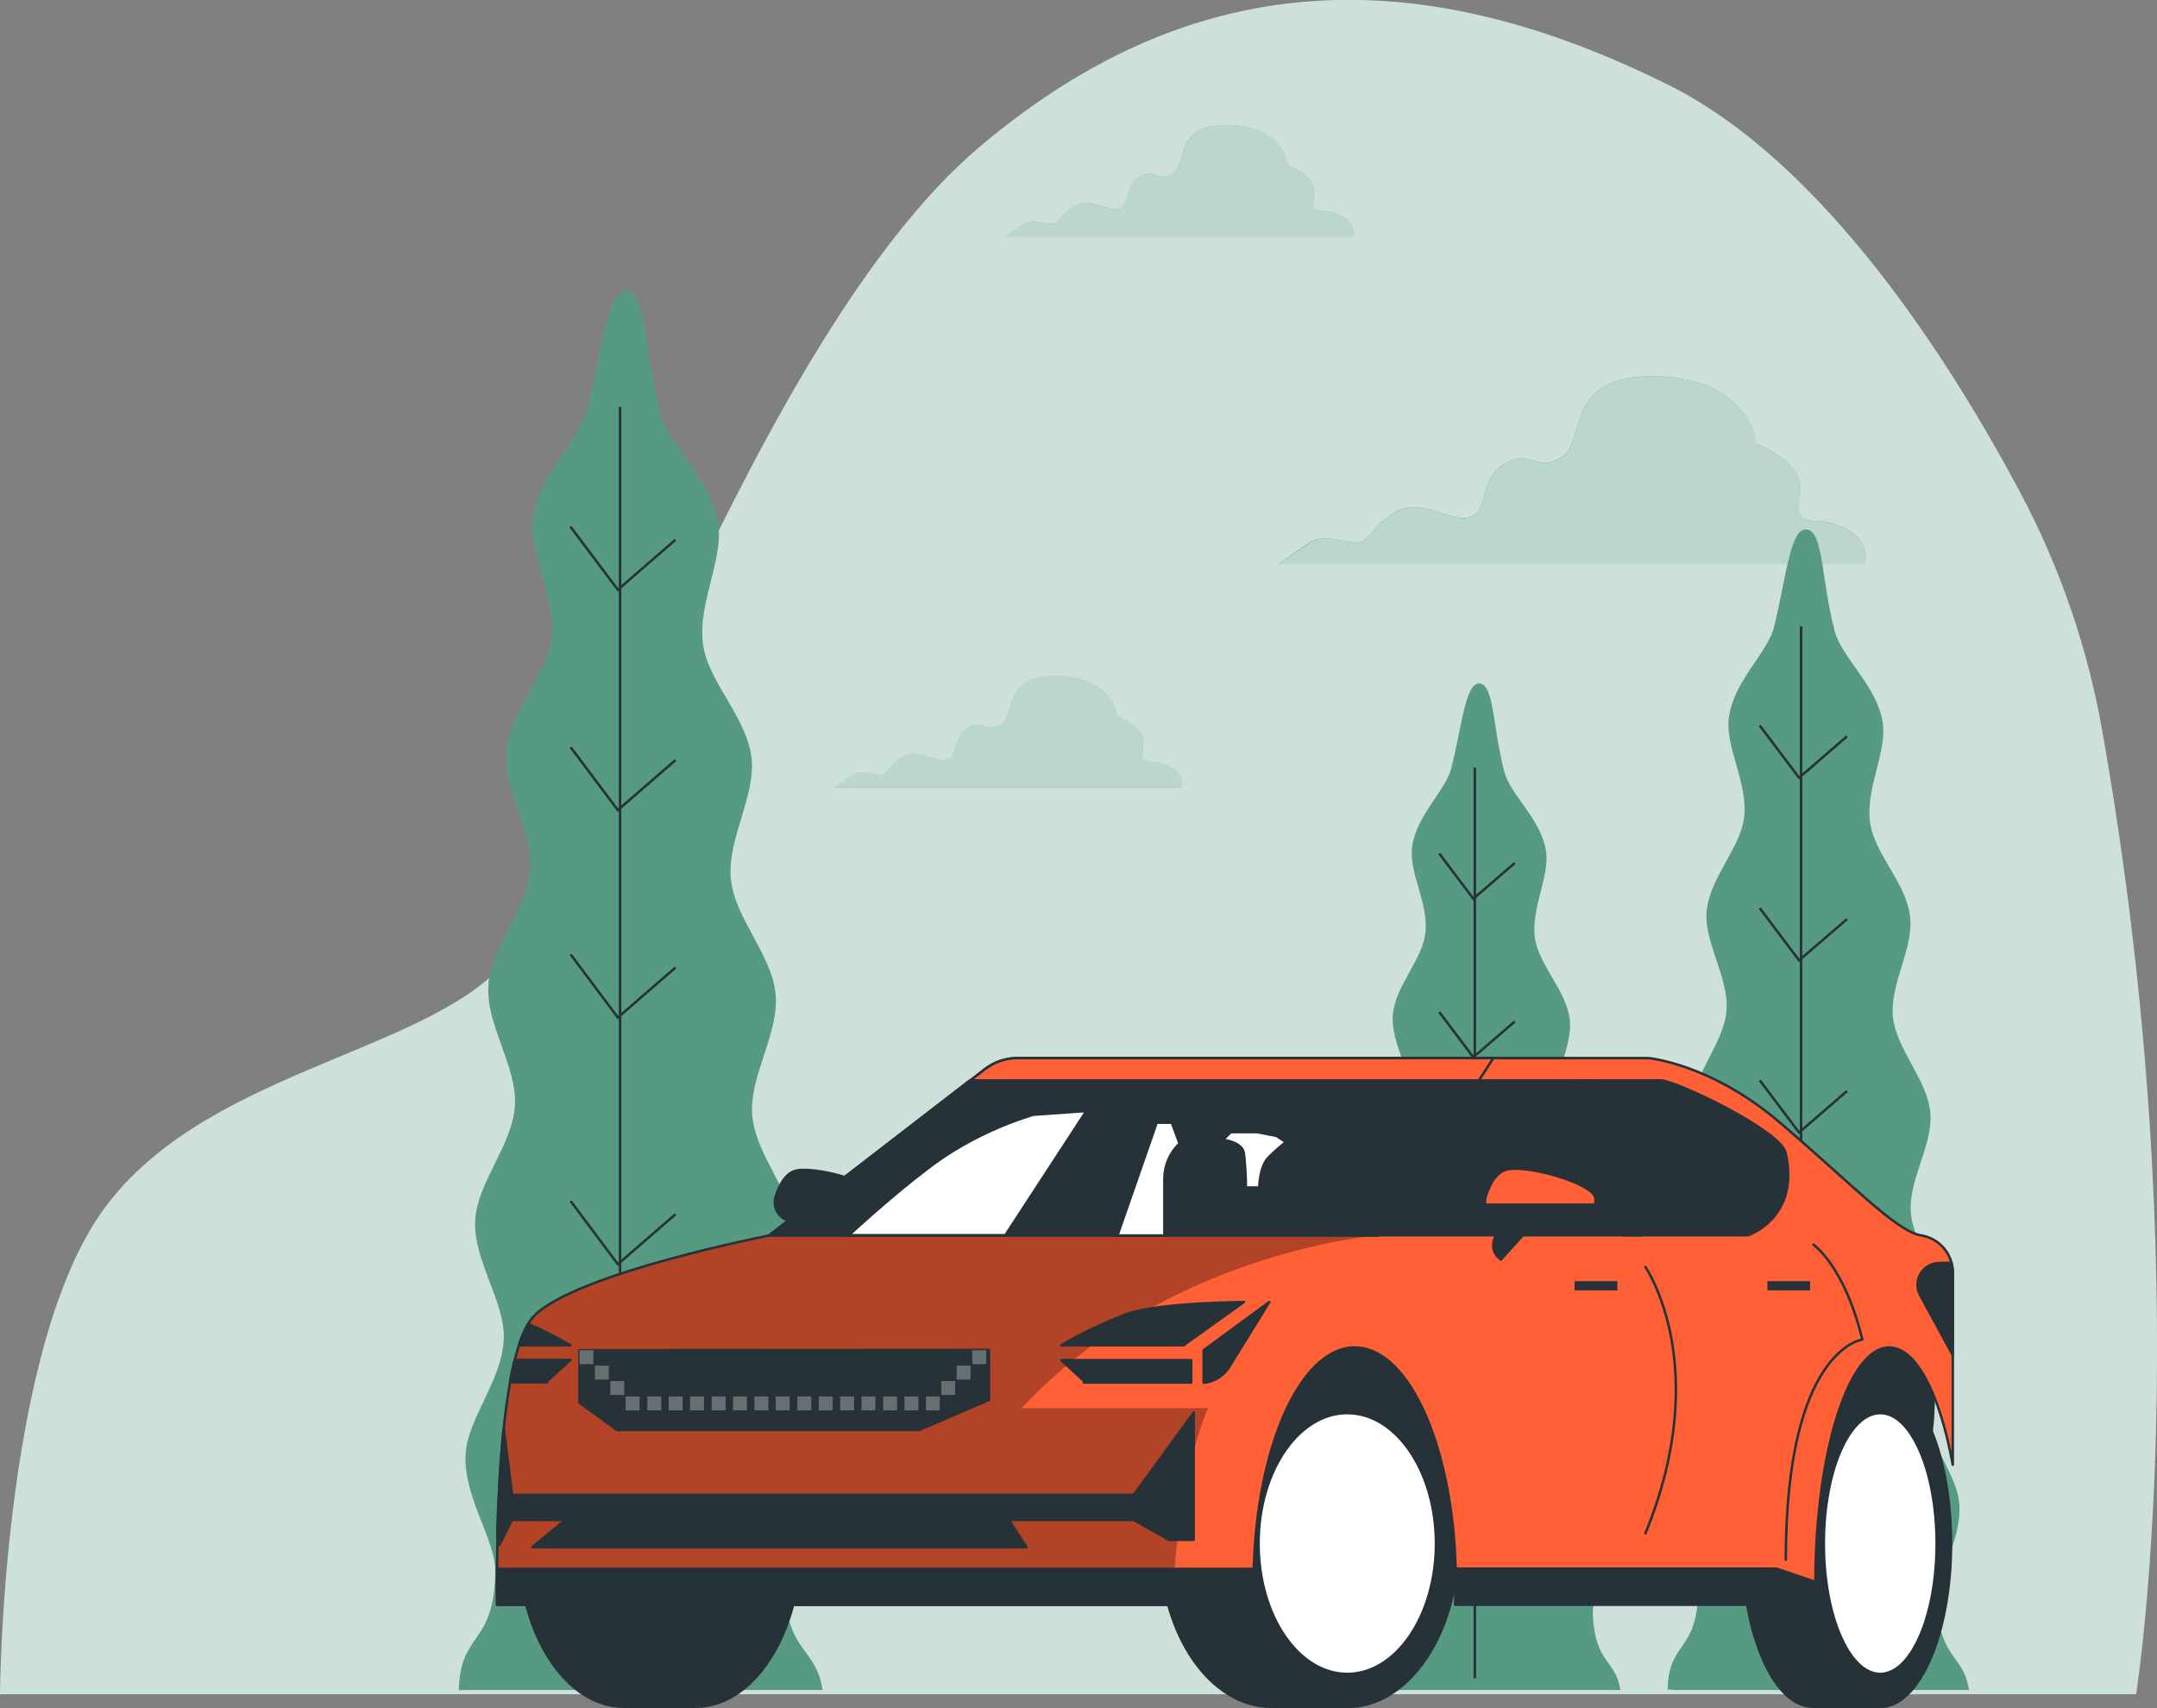 <?xml version="1.0" encoding="utf-8"?>
<!-- Generator: Adobe Illustrator 25.4.1, SVG Export Plug-In . SVG Version: 6.00 Build 0)  -->
<svg version="1.1" id="Calque_1" xmlns="http://www.w3.org/2000/svg" xmlns:xlink="http://www.w3.org/1999/xlink" x="0px" y="0px"
	 viewBox="0 0 868.1 687.7" style="enable-background:new 0 0 868.1 687.7;" xml:space="preserve">
<rect x="0" y="0" width="868.1" height="687.7" fill="#808080" stroke="none"/>
<style type="text/css">
	.st0{fill:#CDE1DA;}
	.st1{fill:#569A82;}
	.st2{opacity:0.5;fill:#569A82;enable-background:new    ;}
	.st3{opacity:0.6;}
	.st4{fill:#FFFFFF;}
	.st5{opacity:0.5;fill:#FFFFFF;enable-background:new    ;}
	.st6{fill:none;stroke:#263238;stroke-miterlimit:10;}
	.st7{fill:#263238;stroke:#263238;stroke-linecap:round;stroke-linejoin:round;}
	.st8{fill:#263238;}
	.st9{clip-path:url(#SVGID_00000165235608002628305410000015116916196678090399_);}
	.st10{opacity:0.2;fill:#FFFFFF;enable-background:new    ;}
	.st11{fill:none;stroke:#263238;stroke-linecap:round;stroke-linejoin:round;}
	.st12{fill:#FFFFFF;stroke:#263238;stroke-linecap:round;stroke-linejoin:round;}
	.st13{clip-path:url(#SVGID_00000066496095558134765220000017765149279992044201_);}
	.st14{fill:#FF6036;}
	.st15{clip-path:url(#SVGID_00000152944691586329095640000011831747146156976280_);}
	.st16{opacity:0.3;enable-background:new    ;}
	.st17{fill:#FF6036;stroke:#263238;stroke-linecap:round;stroke-linejoin:round;}
	.st18{clip-path:url(#SVGID_00000080171192978579599490000009367772139415481270_);}
	.st19{opacity:0.2;fill:#FFFFFF;stroke:#263238;stroke-linecap:round;stroke-linejoin:round;enable-background:new    ;}
	.st20{opacity:0.3;fill:#FFFFFF;enable-background:new    ;}
</style>
<g id="Electric_car-bro" transform="translate(-63.73 -87.865)">
	<g id="freepik--background-simple--inject-130" transform="translate(63.73 87.865)">
		<path id="Tracé_1799" class="st0" d="M846.3,295.5c-5.8-33.9-17-66.6-33.1-97c-28.1-52.8-78.9-133-141.7-164.3
			C574.7-14,483-16.3,393.8,59.5S235.7,351.3,202.7,388S79.5,431.6,40.1,489.1S0,682,0,682h859.7C859.7,682,885.7,519.4,846.3,295.5
			z"/>
	</g>
	<g id="freepik--Clouds--inject-130" transform="translate(399.628 138.23)">
		<path id="Tracé_1801" class="st1" d="M407.1,162.6c-10.2-5.6-14.9-0.9-18.6-5.6s10.2-16.7-17.7-28.8c0,0-1.9-26.1-40-27
			s-27.9,26.1-38.2,32.5c-10.3,6.4-13-3.7-23.3,2.8s-5.6,19.5-14,21.4s-19.5-8.4-29.9-1.9s-10.2,12.1-14.9,12.1s-14-3.7-19.5,0
			s-12.1,8.4-12.1,8.4h235.7C414.6,176.5,417.4,168.1,407.1,162.6z"/>
		<path id="Tracé_1802" class="st2" d="M407.1,162.6c-10.2-5.6-14.9-0.9-18.6-5.6s10.2-16.7-17.7-28.8c0,0-1.9-26.1-40-27
			s-27.9,26.1-38.2,32.5c-10.3,6.4-13-3.7-23.3,2.8s-5.6,19.5-14,21.4s-19.5-8.4-29.9-1.9s-10.2,12.1-14.9,12.1s-14-3.7-19.5,0
			s-12.1,8.4-12.1,8.4h235.7C414.6,176.5,417.4,168.1,407.1,162.6z"/>
		<path id="Tracé_1803" class="st1" d="M204,36.5c-6.1-3.3-8.8-0.6-11-3.3s6.1-9.9-10.5-17.1c0,0-1.1-15.5-23.7-16.1
			s-16.6,15.5-22.6,19.3c-6.1,3.9-7.7-2.3-13.8,1.7s-3.3,11.6-8.3,12.7s-11.5-5-17.7-1.1s-6.1,7.2-8.8,7.2s-8.3-2.3-11.5,0
			s-7.2,5-7.2,5h139.6C208.6,44.7,210.1,39.8,204,36.5z"/>
		<path id="Tracé_1804" class="st2" d="M204,36.5c-6.1-3.3-8.8-0.6-11-3.3s6.1-9.9-10.5-17.1c0,0-1.1-15.5-23.7-16.1
			s-16.6,15.5-22.6,19.3c-6.1,3.9-7.7-2.3-13.8,1.7s-3.3,11.6-8.3,12.7s-11.5-5-17.7-1.1s-6.1,7.2-8.8,7.2s-8.3-2.3-11.5,0
			s-7.2,5-7.2,5h139.6C208.6,44.7,210.1,39.8,204,36.5z"/>
		<path id="Tracé_1805" class="st1" d="M135.1,258.2c-6.1-3.3-8.8-0.6-11-3.3c-2.2-2.8,6.1-9.9-10.5-17.1c0,0-1.1-15.5-23.7-16.1
			S73.3,237.1,67.2,241s-7.7-2.3-13.8,1.7s-3.3,11.5-8.3,12.7c-5,1.2-11.5-5-17.7-1.1s-6.1,7.2-8.8,7.2s-8.3-2.3-11.5,0
			s-7.2,5-7.2,5h139.6C139.6,266.4,141.2,261.5,135.1,258.2z"/>
		<path id="Tracé_1806" class="st2" d="M135.1,258.2c-6.1-3.3-8.8-0.6-11-3.3c-2.2-2.8,6.1-9.9-10.5-17.1c0,0-1.1-15.5-23.7-16.1
			S73.3,237.1,67.2,241s-7.7-2.3-13.8,1.7s-3.3,11.5-8.3,12.7c-5,1.2-11.5-5-17.7-1.1s-6.1,7.2-8.8,7.2s-8.3-2.3-11.5,0
			s-7.2,5-7.2,5h139.6C139.6,266.4,141.2,261.5,135.1,258.2z"/>
		<g id="Groupe_593" transform="translate(178.928 101.149)" class="st3">
			<path id="Tracé_1807" class="st4" d="M228.2,61.5c-10.2-5.6-14.9-0.9-18.6-5.6s10.2-16.7-17.7-28.8c0,0-1.9-26.1-40-27
				S124,26.2,113.7,32.6s-13-3.7-23.3,2.8s-5.6,19.5-14,21.4s-19.5-8.4-29.9-1.9S36.3,67,31.7,67s-14-3.7-19.5,0
				C6.7,70.7,0,75.4,0,75.4h235.7C235.7,75.4,238.4,67,228.2,61.5z"/>
			<path id="Tracé_1808" class="st5" d="M228.2,61.5c-10.2-5.6-14.9-0.9-18.6-5.6s10.2-16.7-17.7-28.8c0,0-1.9-26.1-40-27
				S124,26.2,113.7,32.6s-13-3.7-23.3,2.8s-5.6,19.5-14,21.4s-19.5-8.4-29.9-1.9S36.3,67,31.7,67s-14-3.7-19.5,0
				C6.7,70.7,0,75.4,0,75.4h235.7C235.7,75.4,238.4,67,228.2,61.5z"/>
		</g>
		<g id="Groupe_594" transform="translate(68.953)" class="st3">
			<path id="Tracé_1809" class="st4" d="M135.1,36.5c-6.1-3.3-8.8-0.6-11-3.3s6.1-9.9-10.5-17.1c0,0-1.1-15.5-23.7-16.1
				S73.3,15.5,67.2,19.3c-6.1,3.9-7.7-2.3-13.8,1.7s-3.3,11.6-8.3,12.7s-11.5-5-17.7-1.1s-6.1,7.2-8.8,7.2s-8.3-2.3-11.5,0
				s-7.2,5-7.2,5h139.6C139.6,44.7,141.2,39.8,135.1,36.5z"/>
			<path id="Tracé_1810" class="st5" d="M135.1,36.5c-6.1-3.3-8.8-0.6-11-3.3s6.1-9.9-10.5-17.1c0,0-1.1-15.5-23.7-16.1
				S73.3,15.5,67.2,19.3c-6.1,3.9-7.7-2.3-13.8,1.7s-3.3,11.6-8.3,12.7s-11.5-5-17.7-1.1s-6.1,7.2-8.8,7.2s-8.3-2.3-11.5,0
				s-7.2,5-7.2,5h139.6C139.6,44.7,141.2,39.8,135.1,36.5z"/>
		</g>
		<g id="Groupe_595" transform="translate(0 221.651)" class="st3">
			<path id="Tracé_1811" class="st4" d="M135.1,36.5c-6.1-3.3-8.8-0.6-11-3.3s6.1-9.9-10.5-17.1c0,0-1.1-15.5-23.7-16.1
				S73.3,15.5,67.2,19.3S59.5,17,53.4,21s-3.3,11.5-8.3,12.7s-11.5-5-17.7-1.1s-6.1,7.2-8.8,7.2s-8.3-2.3-11.5,0s-7.2,5-7.2,5h139.6
				C139.6,44.7,141.2,39.8,135.1,36.5z"/>
			<path id="Tracé_1812" class="st5" d="M135.1,36.5c-6.1-3.3-8.8-0.6-11-3.3s6.1-9.9-10.5-17.1c0,0-1.1-15.5-23.7-16.1
				S73.3,15.5,67.2,19.3S59.5,17,53.4,21s-3.3,11.5-8.3,12.7s-11.5-5-17.7-1.1s-6.1,7.2-8.8,7.2s-8.3-2.3-11.5,0s-7.2,5-7.2,5h139.6
				C139.6,44.7,141.2,39.8,135.1,36.5z"/>
		</g>
	</g>
	<g id="freepik--Trees--inject-130" transform="translate(248.378 204.845)">
		<path id="Tracé_1813" class="st1" d="M489.4,563.3h118.4c-2.3-14.5-11.5-11.9-12.8-34.5c-0.6-11.3,9.8-25.3,8.9-40.1
			c-0.7-12.2-12.8-24.8-13.8-38.7c-0.8-12.6,9.4-26.6,8.5-40.2c-0.9-12.9-13.2-25.3-14.2-38.6c-1.1-13.3,9-27.2,7.8-40.4
			s-13.6-25.3-15-38.3c-1.4-13.4,8.4-27.7,6.9-40.5c-1.6-13.6-14.4-25.3-16.1-37.8c-2-13.9,7.1-28.8,5-40.8
			c-2.6-14.7-16.3-25.4-19.2-36.2c-5.4-20.2-4.6-39.8-11-41c-6.8-1.4-8.3,17.8-13.4,39c-2.6,10.7-16.1,21.6-18.2,36.4
			c-1.8,11.9,7.7,26.4,6.1,40.3c-1.4,12.4-13.8,24.3-15.1,37.9c-1.1,12.7,9,26.7,8,40c-1,12.9-13.1,25.3-13.9,38.3
			s9.6,26.8,8.9,39.8s-12.6,25.8-13.2,38.5c-0.6,13.5,10,27.1,9.5,39.6c-0.6,13.8-12.3,26.6-12.7,38.7c-0.5,14.7,10.3,28.3,10,39.5
			c-0.7,24.3-11.9,19.3-12.3,38.9L489.4,563.3z"/>
		<line id="Ligne_82" class="st6" x1="540.2" y1="135.1" x2="540.2" y2="557.9"/>
		<path id="Tracé_1814" class="st6" d="M558.7,179.4l-19.3,16.7l-15.8-21"/>
		<path id="Tracé_1815" class="st6" d="M558.7,253l-19.3,16.6l-15.8-21"/>
		<path id="Tracé_1816" class="st6" d="M558.7,322.2l-19.3,16.7l-15.8-21"/>
		<path id="Tracé_1817" class="st6" d="M558.7,404.6l-19.3,16.7l-15.8-21"/>
		<path id="Tracé_1818" class="st6" d="M558.7,487.8l-19.3,16.7l-15.8-21"/>
		<path id="Tracé_1819" class="st1" d="M364.9,563.3h102.6c-2-12.5-10-10.3-11.1-29.9c-0.5-9.8,8.5-21.9,7.8-34.8
			c-0.7-10.6-11.1-21.5-11.9-33.6c-0.7-10.9,8.2-23.1,7.3-34.9c-0.8-11.1-11.5-21.8-12.4-33.4s7.8-23.6,6.9-35s-11.8-21.9-13-33.2
			c-1.2-11.6,7.3-24.1,6-35.1c-1.4-11.8-12.5-21.9-14-32.8c-1.7-12.1,6.2-25,4.4-35.4c-2.3-12.8-14.1-22-16.7-31.4
			c-4.6-17.5-4.1-34.5-9.6-35.6c-5.9-1.2-7.2,15.4-11.7,33.9c-2.3,9.2-13.8,18.7-15.8,31.5c-1.6,10.4,6.7,23,5.3,35
			c-1.2,10.8-12,21.1-13.1,32.8c-1,11,7.8,23.2,6.9,34.7S371.7,348,371,359.3s8.3,23.3,7.7,34.5s-11,22.4-11.5,33.4
			c-0.6,11.7,8.7,23.5,8.2,34.5c-0.5,12-10.7,23-11,33.6c-0.5,12.8,8.9,24.6,8.6,34.3c-0.6,21.1-10.3,16.7-10.6,33.7H364.9z"/>
		<line id="Ligne_83" class="st6" x1="408.9" y1="192" x2="408.9" y2="558.6"/>
		<path id="Tracé_1820" class="st6" d="M425,230.4l-16.7,14.4l-13.7-18.2"/>
		<path id="Tracé_1821" class="st6" d="M425,294.2l-16.7,14.4l-13.7-18.2"/>
		<path id="Tracé_1822" class="st6" d="M425,354.3l-16.7,14.4l-13.7-18.2"/>
		<path id="Tracé_1823" class="st6" d="M425,425.7l-16.7,14.4l-13.7-18.2"/>
		<path id="Tracé_1824" class="st6" d="M425,497.8l-16.7,14.4L394.6,494"/>
		<path id="Tracé_1825" class="st1" d="M3.6,563.3h142.8c-2.7-17.5-14-14.4-15.5-41.3c-0.7-13.6,11.9-30.5,10.8-48.4
			c-0.9-14.7-15.4-29.9-16.6-46.7c-1-15.2,11.5-32.2,10.2-48.5c-1.1-15.5-15.9-30.4-17.2-46.5c-1.3-15.7,10.9-32.8,9.4-48.7
			s-16.4-30.5-18-46.2c-1.6-16.1,10.1-33.5,8.3-48.9c-1.9-16.4-17.4-30.5-19.5-45.6c-2.3-16.8,8.6-34.7,6-49.2
			c-3.1-17.8-19.7-30.6-23.2-43.6C74.8,25.2,75.6,1.6,68,0.1c-8.2-1.6-10,21.5-16.2,47.2c-3.1,13-19.3,26.1-21.9,43.8
			c-2.2,14.4,9.2,31.9,7.4,48.6c-1.7,15-16.7,29.4-18.2,45.7c-1.4,15.3,10.8,32.2,9.6,48.2c-1.2,15.5-15.8,30.4-16.8,46.2
			s11.5,32.4,10.7,48c-0.9,16.1-15.2,31.1-16,46.5c-0.8,16.3,12.1,32.7,11.5,47.8c-0.7,16.7-14.8,32.2-15.4,46.7
			c-0.6,17.8,12.4,34.2,12,47.7C13.9,545.8,0.5,539.8,0,563.4L3.6,563.3z"/>
		<line id="Ligne_84" class="st6" x1="64.9" y1="46.8" x2="64.9" y2="556.7"/>
		<path id="Tracé_1826" class="st6" d="M87.2,100.3L64,120.4L44.9,95"/>
		<path id="Tracé_1827" class="st6" d="M87.2,189L64,209.1l-19-25.3"/>
		<path id="Tracé_1828" class="st6" d="M87.2,272.5L64,292.6l-19-25.4"/>
		<path id="Tracé_1829" class="st6" d="M87.2,371.8L64,391.9l-19-25.4"/>
		<path id="Tracé_1830" class="st6" d="M87.2,472.2L64,492.3l-19-25.4"/>
	</g>
	<g id="freepik--Car--inject-130" transform="translate(263.744 513.79)">
		<path id="Tracé_1831" class="st7" d="M120.8,65.8h-1.2c-4.3,0-7.8-3.5-7.8-7.8c0-0.8,0.1-1.6,0.4-2.4c1.6-4.8,4.2-9.7,8.7-10.4
			c9.2-1.5,34.5,6.1,34.5,11.5s0,7.6-3.1,7.6H133l-15.3,16.9l-0.3-0.3c-3-2.5-3.4-6.9-0.9-9.9c0.3-0.3,0.6-0.6,0.9-0.9
			C118.7,68.8,119.9,67.4,120.8,65.8z"/>
		<path id="Tracé_1832" class="st7" d="M293.8,208.2H548c0,0,36.8-24.5,29.1-88.8s-49-21.4-64.3,21.5H399.5c0,0-24.5-49-64.3-42.9
			S293.8,208.2,293.8,208.2z"/>
		<path id="Tracé_1833" class="st7" d="M356.3,195.4c0-18.9-5.4-35.9-14.1-47.9v-17.9h-30.6c-24.7,0-44.7,29.5-44.7,65.8
			s20,65.7,44.7,65.7h30.6v-17.9C350.9,231.3,356.3,214.3,356.3,195.4z"/>
		<ellipse id="Ellipse_3" class="st8" cx="342.2" cy="195.4" rx="44.7" ry="65.8"/>
		<g>
			<g>
				<defs>
					<ellipse id="SVGID_1_" cx="639.7" cy="325" rx="44.7" ry="65.8"/>
				</defs>
				<clipPath id="SVGID_00000096026317846772539900000003689103139032066216_">
					<use xlink:href="#SVGID_1_"  style="overflow:visible;"/>
				</clipPath>
				
					<g id="Groupe_596" transform="translate(297.471 129.637)" style="clip-path:url(#SVGID_00000096026317846772539900000003689103139032066216_);">
					<ellipse id="Ellipse_4" class="st10" cx="44.7" cy="65.8" rx="44.7" ry="65.8"/>
				</g>
			</g>
		</g>
		<ellipse id="Ellipse_6" class="st11" cx="342.2" cy="195.4" rx="44.7" ry="65.8"/>
		<path id="Tracé_1834" class="st7" d="M80,129.6H51c-23.3,0-42.3,29.5-42.3,65.8s19,65.7,42.3,65.7h29c23.3,0,42.3-29.5,42.3-65.8
			S103.4,129.6,80,129.6z"/>
		<ellipse id="Ellipse_7" class="st12" cx="342.2" cy="195.4" rx="35.7" ry="52.5"/>
		<path id="Tracé_1835" class="st7" d="M565.7,195.4c0-18.9-3.4-35.9-9-47.9v-17.9h-27.1c-15.7,0-28.5,29.5-28.5,65.8
			s12.7,65.7,28.5,65.7h27.1v-17.9C562.2,231.3,565.7,214.3,565.7,195.4z"/>
		<ellipse id="Ellipse_8" class="st8" cx="556.7" cy="195.4" rx="28.5" ry="65.8"/>
		<g>
			<g>
				<defs>
					<ellipse id="SVGID_00000036234462977603745430000000653658212607866001_" cx="1084.9" cy="325" rx="28.5" ry="65.8"/>
				</defs>
				<clipPath id="SVGID_00000106143703780999161930000002125197718942595259_">
					<use xlink:href="#SVGID_00000036234462977603745430000000653658212607866001_"  style="overflow:visible;"/>
				</clipPath>
				
					<g id="Groupe_597" transform="translate(528.241 129.637)" style="clip-path:url(#SVGID_00000106143703780999161930000002125197718942595259_);">
					<ellipse id="Ellipse_9" class="st10" cx="28.5" cy="65.8" rx="28.5" ry="65.8"/>
				</g>
			</g>
		</g>
		<ellipse id="Ellipse_11" class="st11" cx="556.7" cy="195.4" rx="28.5" ry="65.8"/>
		<ellipse id="Ellipse_12" class="st12" cx="556.7" cy="195.4" rx="22.7" ry="52.5"/>
		<path id="Tracé_1836" class="st14" d="M304.5,211.5c0-52.4,18.2-95,40.7-95s40.7,42.5,40.7,95c0,2.9,0,5.7-0.2,8.5h145
			c-0.1-2.8-0.1-5.6-0.1-8.5c0-52.4,13.3-95,29.7-95c10.9,0,20.5,19,25.6,47.2V86.3c0-7.3-5.2-13.5-12.4-14.9l-0.7-0.1
			c-10.1-2-28.1-21.1-56.3-45.2S463.3,0,463.3,0H209.5c-4.8,0-9.5,1.6-13.3,4.6l-86.6,66.8c0,0-77.4,15.1-94.5,32.2
			s-15,116.5-15,116.5h304.6C304.6,217.2,304.5,214.4,304.5,211.5z"/>
		<g>
			<g>
				<defs>
					<path id="SVGID_00000090262808780528662020000005578927813523412396_" d="M304.5,211.5c0-52.4,18.2-95,40.7-95
						s40.7,42.5,40.7,95c0,2.9,0,5.7-0.2,8.5h145c-0.1-2.8-0.1-5.6-0.1-8.5c0-52.4,13.3-95,29.7-95c10.9,0,20.5,19,25.6,47.2V86.3
						c0-7.3-5.2-13.5-12.4-14.9l-0.7-0.1c-10.1-2-28.1-21.1-56.3-45.2S463.3,0,463.3,0H209.5c-4.8,0-9.5,1.6-13.3,4.6l-86.6,66.8
						c0,0-77.4,15.1-94.5,32.2s-15,116.5-15,116.5h304.6C304.6,217.2,304.5,214.4,304.5,211.5z"/>
				</defs>
				<clipPath id="SVGID_00000015322218622638187080000008408190409242416548_">
					<use xlink:href="#SVGID_00000090262808780528662020000005578927813523412396_"  style="overflow:visible;"/>
				</clipPath>
				
					<g id="Groupe_598" transform="translate(0.018)" style="clip-path:url(#SVGID_00000015322218622638187080000008408190409242416548_);">
					<path id="Tracé_1837" class="st16" d="M354.7,71.3L368.2,0H209.4c-4.8,0-9.5,1.6-13.3,4.6l-86.6,66.8c0,0-77.4,15.1-94.5,32.2
						S0.1,220.1,0.1,220.1h271.8c2-53.7,14.3-79.2,14.3-79.2h-75C269.3,78,354.7,71.3,354.7,71.3z"/>
				</g>
			</g>
		</g>
		<path id="Tracé_1839" class="st11" d="M304.5,211.5c0-52.4,18.2-95,40.7-95s40.7,42.5,40.7,95c0,2.9,0,5.7-0.2,8.5h145
			c-0.1-2.8-0.1-5.6-0.1-8.5c0-52.4,13.3-95,29.7-95c10.9,0,20.5,19,25.6,47.2V86.3c0-7.3-5.2-13.5-12.4-14.9l-0.7-0.1
			c-10.1-2-28.1-21.1-56.3-45.2S463.3,0,463.3,0H209.5c-4.8,0-9.5,1.6-13.3,4.6l-86.6,66.8c0,0-77.4,15.1-94.5,32.2
			s-15,116.5-15,116.5h304.6C304.6,217.2,304.5,214.4,304.5,211.5z"/>
		<path id="Tracé_1840" class="st17" d="M401,0H209.5c-4.8,0-9.5,1.6-13.3,4.6l-86.6,66.8h245.1L401,0z"/>
		<path id="Tracé_1841" class="st7" d="M300.6,98.2c-13.8,0.2-37.9,1.1-48.4,5.3c-8.7,3.4-17.1,7.4-25.1,12.1h49.2L300.6,98.2z"/>
		<path id="Tracé_1842" class="st7" d="M279.4,130.6v-9h-52.3l9.5,8.7c-0.2,0.1-0.3,0.2-0.4,0.3H279.4z"/>
		<path id="Tracé_1843" class="st7" d="M284.4,117.6v13.1c4.1-0.4,7.8-2.6,10.1-6.1c5-8,16.3-26.4,16.3-26.4L284.4,117.6z"/>
		<path id="Tracé_1844" class="st7" d="M20,130.2l9.5-8.7H7.1c-0.7,2.8-1.3,5.9-1.9,9h15.1C20.3,130.4,20.1,130.3,20,130.2z"/>
		<path id="Tracé_1845" class="st7" d="M12.5,107c-1.5,2.7-2.8,5.6-3.7,8.6h20.7C24,112.4,18.3,109.5,12.5,107L12.5,107z"/>
		<path id="Tracé_1846" class="st8" d="M354.8,71.3h148.7c0,0,21.1-7,15.1-33.2c-2-8.9-44.2-29.1-50.2-29.1H396L354.8,71.3z"/>
		<g>
			<g>
				<defs>
					<path id="SVGID_00000089532790348520093620000015858491320490415013_" d="M709.6,80.4h148.7c0,0,21.1-7,15.1-33.2
						c-2-8.9-44.2-29.1-50.2-29.1h-72.4L709.6,80.4z"/>
				</defs>
				<clipPath id="SVGID_00000169555935691571556700000017268579635238838936_">
					<use xlink:href="#SVGID_00000089532790348520093620000015858491320490415013_"  style="overflow:visible;"/>
				</clipPath>
				
					<g id="Groupe_599" transform="translate(354.756 9.05)" style="clip-path:url(#SVGID_00000169555935691571556700000017268579635238838936_);">
					<path id="Tracé_1847" class="st19" d="M0,62.3h148.7c0,0,21.1-7,15.1-33.2c-2-8.9-44.2-29.1-50.2-29.1H41.2L0,62.3z"/>
				</g>
			</g>
		</g>
		<path id="Tracé_1849" class="st11" d="M354.8,71.3h148.7c0,0,21.1-7,15.1-33.2c-2-8.9-44.2-29.1-50.2-29.1H396L354.8,71.3z"/>
		<path id="Tracé_1850" class="st7" d="M190.3,9l-80.7,62.3h245.2L395.1,9H190.3z"/>
		<path id="Tracé_1851" class="st7" d="M33.2,117.6v21.1l15.1,11h121.6l28.1-12.1v-20.1L33.2,117.6z"/>
		<rect id="Rectangle_455" x="33.2" y="117.6" class="st20" width="5.6" height="5.6"/>
		<rect id="Rectangle_456" x="39.4" y="123.8" class="st20" width="5.6" height="5.6"/>
		<rect id="Rectangle_457" x="45.6" y="130" class="st20" width="5.6" height="5.6"/>
		<rect id="Rectangle_458" x="51.8" y="136.2" class="st20" width="5.6" height="5.6"/>
		<rect id="Rectangle_459" x="191.3" y="117.6" class="st20" width="5.6" height="5.6"/>
		<rect id="Rectangle_460" x="185" y="123.8" class="st20" width="5.6" height="5.6"/>
		<rect id="Rectangle_461" x="178.8" y="130" class="st20" width="5.6" height="5.6"/>
		<rect id="Rectangle_462" x="172.6" y="136.2" class="st20" width="5.6" height="5.6"/>
		<rect id="Rectangle_463" x="60.5" y="136.2" class="st20" width="5.6" height="5.6"/>
		<rect id="Rectangle_464" x="69.1" y="136.2" class="st20" width="5.6" height="5.6"/>
		<rect id="Rectangle_465" x="77.7" y="136.2" class="st20" width="5.6" height="5.6"/>
		<rect id="Rectangle_466" x="86.4" y="136.2" class="st20" width="5.6" height="5.6"/>
		<rect id="Rectangle_467" x="95" y="136.2" class="st20" width="5.6" height="5.6"/>
		<rect id="Rectangle_468" x="103.6" y="136.2" class="st20" width="5.6" height="5.6"/>
		<rect id="Rectangle_469" x="112.2" y="136.2" class="st20" width="5.6" height="5.6"/>
		<rect id="Rectangle_470" x="120.9" y="136.2" class="st20" width="5.6" height="5.6"/>
		<rect id="Rectangle_471" x="129.5" y="136.2" class="st20" width="5.6" height="5.6"/>
		<rect id="Rectangle_472" x="138.1" y="136.2" class="st20" width="5.6" height="5.6"/>
		<rect id="Rectangle_473" x="146.7" y="136.2" class="st20" width="5.6" height="5.6"/>
		<rect id="Rectangle_474" x="155.4" y="136.2" class="st20" width="5.6" height="5.6"/>
		<rect id="Rectangle_475" x="164" y="136.2" class="st20" width="5.6" height="5.6"/>
		<path id="Tracé_1852" class="st7" d="M256.3,175.8H6.1L2.7,149c-1.5,14.7-2.3,30.4-2.6,43.3l0.9,3.6l5-10h21.5l-13.3,11h198.9
			l-7.1-11h50.3l14.1,8h10v-51.2L256.3,175.8z"/>
		<path id="Tracé_1853" class="st14" d="M407.1,65.8h-1.2c-4.3,0-7.8-3.5-7.8-7.8c0-0.8,0.1-1.6,0.4-2.4c1.5-4.8,4.2-9.7,8.6-10.4
			c9.2-1.5,34.5,6.1,34.5,11.5s0,7.6-3.1,7.6h-19.1L404,81.1l-0.3-0.3c-3-2.5-3.4-6.9-0.9-9.9c0.3-0.3,0.6-0.6,0.9-0.9
			C405.1,68.8,406.2,67.4,407.1,65.8z"/>
		<path id="Tracé_1854" class="st7" d="M452.8,71.3h8.4C460.3,59,456.8,31.9,443,9.1h-8.4C439.4,19.5,450.9,46.6,452.8,71.3z"/>
		<path id="Tracé_1855" class="st12" d="M271.6,26l3.1,8.4c-3.8,3.6-6,8.6-6.1,13.8v23.2h-18.9L265.5,26H271.6z M183.5,37.4
			c-12.9,7.9-32.5,25.3-41.9,33.9h63l32.6-50l-21.4,1.5C204.4,26.3,193.6,31.2,183.5,37.4z M313.7,31.3l-7.7-1.5h-10.7l-3.1,3.1
			c0,0,7.7,0.8,8.4,5.4c0.5,4.6,0.8,9.2,0.8,13.8h5.4c0,0,0-8.4,3.8-12.2c2.2-2.2,4.5-4.2,6.9-6.1L313.7,31.3z"/>
		<path id="Tracé_1856" class="st7" d="M403.7,80.8l0.3,0.3l15.3-16.9h19.1c2.5,0,3-1.6,3-5.2H398c0.5,3.8,3.8,6.7,7.7,6.7h1.2
			c-0.9,1.6-2,3-3.4,4.2c-3,2.5-3.4,7-0.9,9.9C403.1,80.2,403.4,80.5,403.7,80.8L403.7,80.8z"/>
		<rect id="Rectangle_476" x="433.7" y="89.8" class="st8" width="17.2" height="3.7"/>
		<rect id="Rectangle_477" x="511.3" y="89.8" class="st8" width="17.2" height="3.7"/>
		<path id="Tracé_1857" class="st11" d="M529.8,75.1c0,0,12.5,8.5,19.7,38.2c0,0-30.8,3.7-30.8,88.6"/>
		<path id="Tracé_1858" class="st7" d="M514.9,205.5H385.8v5.9c0,2.9,0,5.7-0.2,8.5h145c-0.1-2.8-0.1-5.6-0.1-8.5v-0.6L514.9,205.5
			z"/>
		<path id="Tracé_1859" class="st7" d="M304.5,211.5v-5.9H0V220h304.7C304.6,217.2,304.5,214.4,304.5,211.5z"/>
		<path id="Tracé_1860" class="st7" d="M580.5,82.5c-4.9,0-8.8,4-8.8,8.8c0,1.5,0.4,2.9,1.1,4.2l13.1,24.1V86.3
			c0-1.3-0.2-2.6-0.6-3.9L580.5,82.5L580.5,82.5z"/>
		<path id="Tracé_1861" class="st11" d="M462.2,84.1c0,0,27.6,39.8,0,107.2"/>
	</g>
</g>
</svg>
